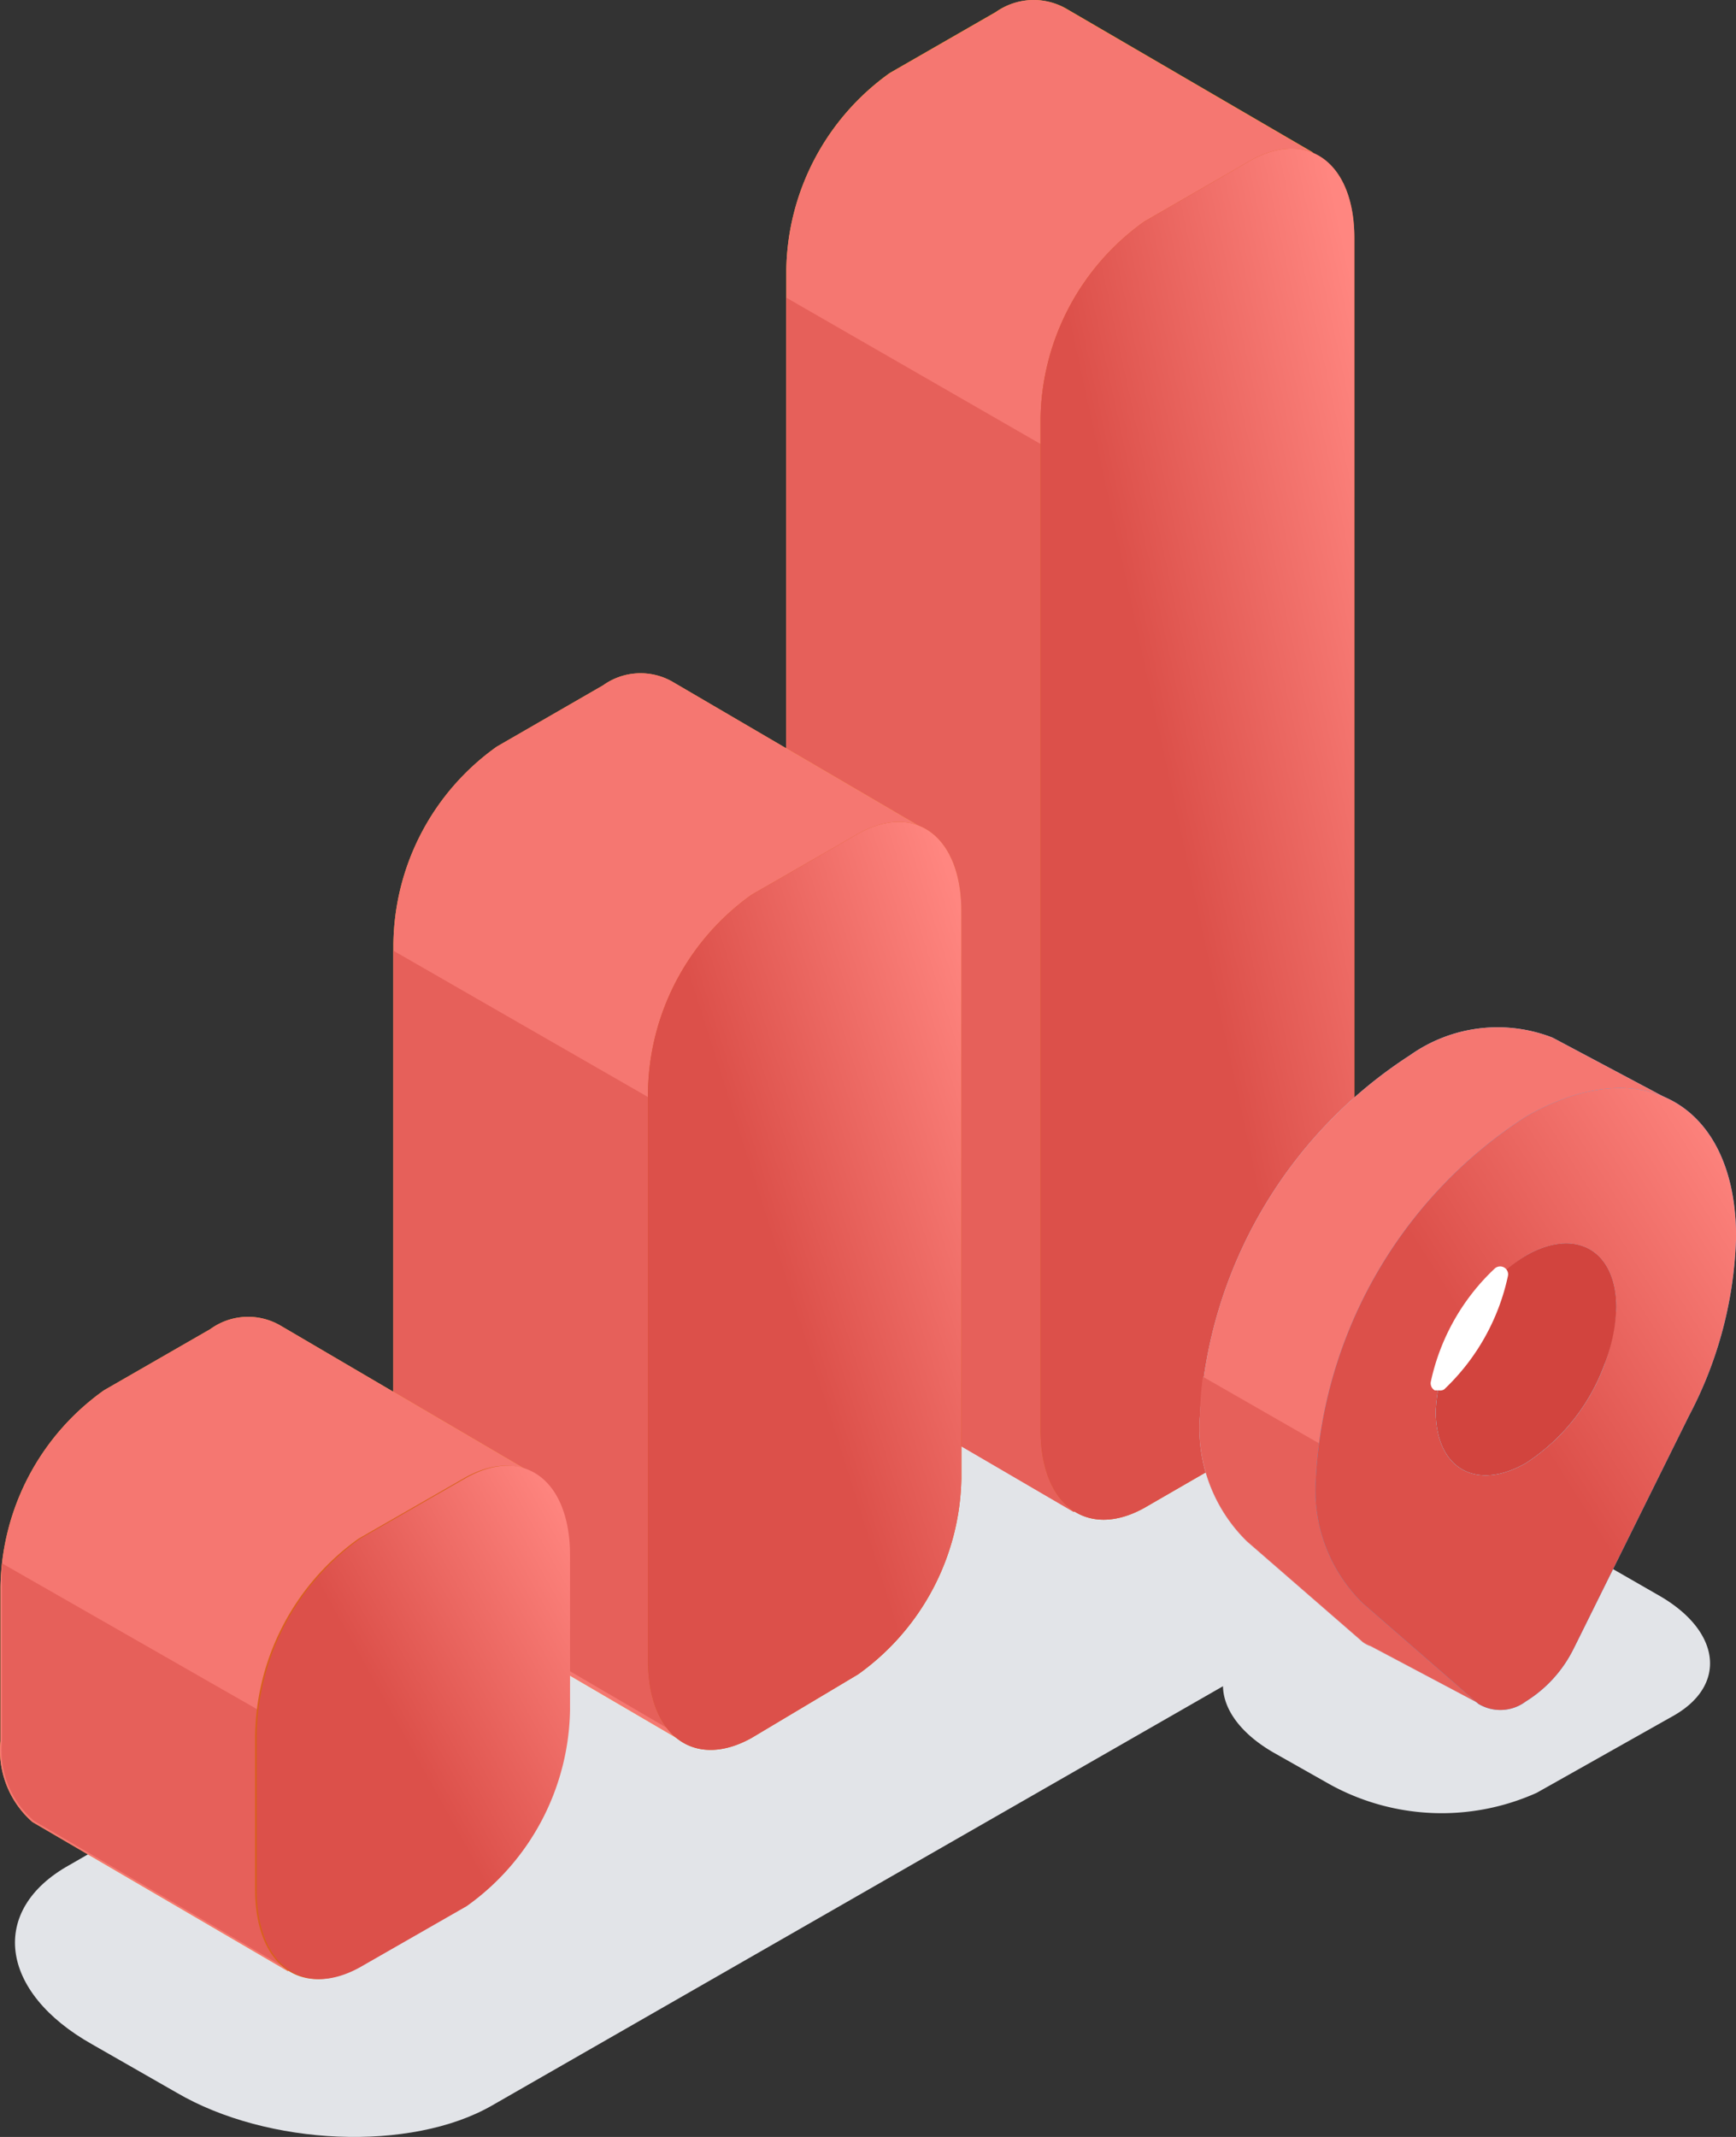 <svg id="_2.5d_安置比例" data-name="2.5d 安置比例" xmlns="http://www.w3.org/2000/svg" xmlns:xlink="http://www.w3.org/1999/xlink" width="52" height="64" viewBox="0 0 52 64">
  <rect x="0" y="0" width="52" height="64" fill="#333333" stroke="none"/>
  <defs>
    <linearGradient id="linear-gradient" x1="0.45" y1="0.51" x2="0.927" y2="0.041" gradientUnits="objectBoundingBox">
      <stop offset="0" stop-color="#dc504a"/>
      <stop offset="1" stop-color="#ff8680"/>
    </linearGradient>
  </defs>
  <path id="路径" d="M38.97,8.192,14.283,22.35c-2.421,1.388-6.7,1.217-9.444-.39L2.313,20.515c-2.794-1.569-3.1-4.031-.679-5.372L26.31.938c2.421-1.388,6.7-1.217,9.444.39L38.29,2.783C41.084,4.38,41.429,6.8,38.97,8.192Z" transform="translate(0.448 40.712)" fill="#e2e4e8"/>
  <path id="路径-2" data-name="路径" d="M13.51,5.385,9.4,7.7a6.938,6.938,0,0,1-6.21-.257L1.521,6.5C-.316,5.442-.517,3.854,1.071,2.941L5.243.612a6.938,6.938,0,0,1,6.21.257l1.655.951C14.907,2.875,15.1,4.472,13.51,5.385Z" transform="translate(36.633 45.992)" fill="#e2e4e8"/>
  <path id="路径-3" data-name="路径" d="M8.377.243A1.982,1.982,0,0,0,6.291.357L3.115,2.183a7.383,7.383,0,0,0-3.1,5.895v30.3A2.843,2.843,0,0,0,.971,40.8l7.655,4.469L12.31,40.29,15.783,4.56Z" transform="translate(23.538 0.001)" fill="#fca930"/>
  <path id="路径-4" data-name="路径" d="M8.377.254A1.924,1.924,0,0,0,6.291.368L3.115,2.193a7.364,7.364,0,0,0-3.1,5.885V38.389a2.843,2.843,0,0,0,.957,2.424l7.655,4.469L12.31,40.3,15.783,4.57Z" transform="translate(23.538)" fill="#f57771"/>
  <path id="路径-5" data-name="路径" d="M.014,0V29.474A2.843,2.843,0,0,0,.971,31.9l7.655,4.469,3.684-4.982L14.539,8.357Z" transform="translate(23.538 8.915)" fill="#e6605a"/>
  <path id="路径-6" data-name="路径" d="M6.286,38.873,3.11,40.708C1.4,41.659,0,40.641,0,38.369V8.068A7.374,7.374,0,0,1,3.11,2.182L6.286.357C8-.594,9.4.414,9.4,2.686v30.3a7.355,7.355,0,0,1-3.11,5.885Z" transform="translate(31.169 4.451)" fill="#d8611b"/>
  <path id="路径-7" data-name="路径" d="M6.286,38.873,3.11,40.708C1.4,41.659,0,40.641,0,38.369V8.068A7.374,7.374,0,0,1,3.11,2.182L6.286.357C8-.594,9.4.414,9.4,2.686v30.3a7.355,7.355,0,0,1-3.11,5.885Z" transform="translate(31.169 4.451)" fill="url(#linear-gradient)"/>
  <path id="路径-8" data-name="路径" d="M8.381.255A1.924,1.924,0,0,0,6.3.359L3.118,2.194a7.355,7.355,0,0,0-3.1,5.923V25.061a2.777,2.777,0,0,0,.957,2.424l7.655,4.478,3.684-4.982,3.445-22.41Z" transform="translate(11.766 20.165)" fill="#fca930"/>
  <path id="路径-9" data-name="路径" d="M8.381.255A1.924,1.924,0,0,0,6.3.359L3.118,2.194a7.355,7.355,0,0,0-3.1,5.923V25.061a2.777,2.777,0,0,0,.957,2.424l7.655,4.478,3.684-4.982,3.445-22.41Z" transform="translate(11.766 20.165)" fill="#f57771"/>
  <path id="路径-10" data-name="路径" d="M.017,0V16.62a2.786,2.786,0,0,0,.957,2.424l7.655,4.478,3.684-4.982L13.939,8Z" transform="translate(11.766 28.473)" fill="#e6605a"/>
  <path id="路径-11" data-name="路径" d="M6.286,25.532,3.1,27.434C1.387,28.384,0,27.377,0,25.1V8.076A7.383,7.383,0,0,1,3.1,2.181L6.286.355C8-.6,9.387.422,9.387,2.685V19.666a7.374,7.374,0,0,1-3.1,5.866Z" transform="translate(19.41 24.618)" fill="#d8611b"/>
  <path id="路径-12" data-name="路径" d="M6.286,25.532,3.1,27.434C1.387,28.384,0,27.377,0,25.1V8.076A7.383,7.383,0,0,1,3.1,2.181L6.286.355C8-.6,9.387.422,9.387,2.685V19.666a7.374,7.374,0,0,1-3.1,5.866Z" transform="translate(19.41 24.618)" fill="url(#linear-gradient)"/>
  <path id="路径-13" data-name="路径" d="M8.387.254A1.924,1.924,0,0,0,6.3.368L3.115,2.2a7.355,7.355,0,0,0-3.1,5.885v4.621a2.843,2.843,0,0,0,.957,2.424L8.626,19.6,12.31,14.62,15.764,4.58Z" transform="translate(0 39.438)" fill="#fca930"/>
  <path id="路径-14" data-name="路径" d="M8.387.254A1.924,1.924,0,0,0,6.3.368L3.115,2.2a7.355,7.355,0,0,0-3.1,5.885v4.621a2.843,2.843,0,0,0,.957,2.424L8.626,19.6,12.31,14.62,15.764,4.58Z" transform="translate(0 39.438)" fill="#f57771"/>
  <path id="路径-15" data-name="路径" d="M.018,0a5.338,5.338,0,0,0,0,.675V5.286A2.777,2.777,0,0,0,.975,7.711l7.655,4.478,3.684-4.982.057-.143Z" transform="translate(0.045 46.823)" fill="#e6605a"/>
  <path id="路径-16" data-name="路径" d="M6.286,13.191,3.1,15.016c-1.713.951-3.1-.057-3.1-2.329V8.076A7.383,7.383,0,0,1,3.1,2.181L6.286.355C8-.6,9.387.422,9.387,2.685V7.306A7.355,7.355,0,0,1,6.286,13.191Z" transform="translate(7.641 43.9)" fill="#d8611b"/>
  <path id="路径-17" data-name="路径" d="M6.286,13.191,3.1,15.016c-1.713.951-3.1-.057-3.1-2.329V8.076A7.383,7.383,0,0,1,3.1,2.181L6.286.355C8-.6,9.387.422,9.387,2.685V7.306a7.355,7.355,0,0,1-3.1,5.885Z" transform="translate(7.688 43.9)" fill="url(#linear-gradient)"/>
  <path id="路径-18" data-name="路径" d="M13.993,2.127,10.577.311A4.531,4.531,0,0,0,6.31.833a13.8,13.8,0,0,0-6.3,10.829A4.737,4.737,0,0,0,1.42,15.4h0L4.8,18.337l.086.076h0a.815.815,0,0,0,.239.124h0l3.406,1.8,1.981-3.461,4.7-11.134Z" transform="translate(35.931 30.767)" fill="#92e0ff"/>
  <path id="路径-19" data-name="路径" d="M13.993,2.127,10.577.311A4.531,4.531,0,0,0,6.31.833a13.8,13.8,0,0,0-6.3,10.829A4.737,4.737,0,0,0,1.42,15.4h0L4.8,18.337l.086.076h0a.815.815,0,0,0,.239.124h0l3.406,1.8,1.981-3.461,4.7-11.134Z" transform="translate(35.931 30.767)" fill="#f57771"/>
  <path id="路径-20" data-name="路径" d="M.1,0A9.911,9.911,0,0,0,.013,1.179,4.737,4.737,0,0,0,1.42,4.916h0L4.8,7.853l.086.076h0a1.141,1.141,0,0,0,.239.124h0L8.529,9.869,10.51,6.418l.153-.361Z" transform="translate(35.931 41.232)" fill="#e6605a"/>
  <path id="形状" d="M4.875,18.436l-.086-.076L1.411,15.422a4.733,4.733,0,0,1-1.4-3.736A13.777,13.777,0,0,1,6.3.856c3.473-2,6.3-.381,6.3,3.6A12.16,12.16,0,0,1,11.19,9.812L7.813,16.629l-.086.171A3.877,3.877,0,0,1,6.3,18.369a1.269,1.269,0,0,1-1.426.067Z" transform="translate(39.403 32.589)" fill="#3caef2"/>
  <path id="形状-2" data-name="形状" d="M4.875,18.436l-.086-.076L1.411,15.422a4.733,4.733,0,0,1-1.4-3.736A13.777,13.777,0,0,1,6.3.856c3.473-2,6.3-.381,6.3,3.6A12.16,12.16,0,0,1,11.19,9.812L7.813,16.629l-.086.171A3.877,3.877,0,0,1,6.3,18.369a1.269,1.269,0,0,1-1.426.067Z" transform="translate(39.403 32.589)" fill="url(#linear-gradient)"/>
  <path id="路径-21" data-name="路径" d="M2.7,6.575C1.206,7.431,0,6.737,0,5.016A5.926,5.926,0,0,1,2.7.366C4.191-.489,5.406.2,5.406,1.916A5.964,5.964,0,0,1,2.7,6.575Z" transform="translate(43.006 37.243)" fill="#92e0ff"/>
  <path id="路径-22" data-name="路径" d="M2.7,6.575C1.206,7.431,0,6.737,0,5.016A5.926,5.926,0,0,1,2.7.366C4.191-.489,5.406.2,5.406,1.916A5.964,5.964,0,0,1,2.7,6.575Z" transform="translate(43.006 37.243)" fill="#92e0ff"/>
  <path id="路径-23" data-name="路径" d="M2.7,6.575C1.206,7.431,0,6.737,0,5.016A5.926,5.926,0,0,1,2.7.366C4.191-.489,5.406.2,5.406,1.916A5.964,5.964,0,0,1,2.7,6.575Z" transform="translate(43.006 37.243)" fill="#d2443e"/>
  <path id="路径-24" data-name="路径" d="M1.292.366A4.928,4.928,0,0,0,0,1.5L3.655,3.59A4.841,4.841,0,0,0,4,1.916C4,.2,2.784-.489,1.292.366Z" transform="translate(44.412 37.243)" fill="#d2443e"/>
  <path id="路径-25" data-name="路径" d="M1.866,0A6.294,6.294,0,0,0,0,3.261,6.228,6.228,0,0,0,1.866,0Z" transform="translate(43.092 38.142)" fill="#fff"/>
  <path id="形状-3" data-name="形状" d="M.234,3.711H.119A.247.247,0,0,1,0,3.454,6.53,6.53,0,0,1,1.918.059.242.242,0,0,1,2.2.032.237.237,0,0,1,2.31.288,6.562,6.562,0,0,1,.4,3.682a.24.24,0,0,1-.163.029Z" transform="translate(42.858 37.93)" fill="#fff"/>
</svg>

